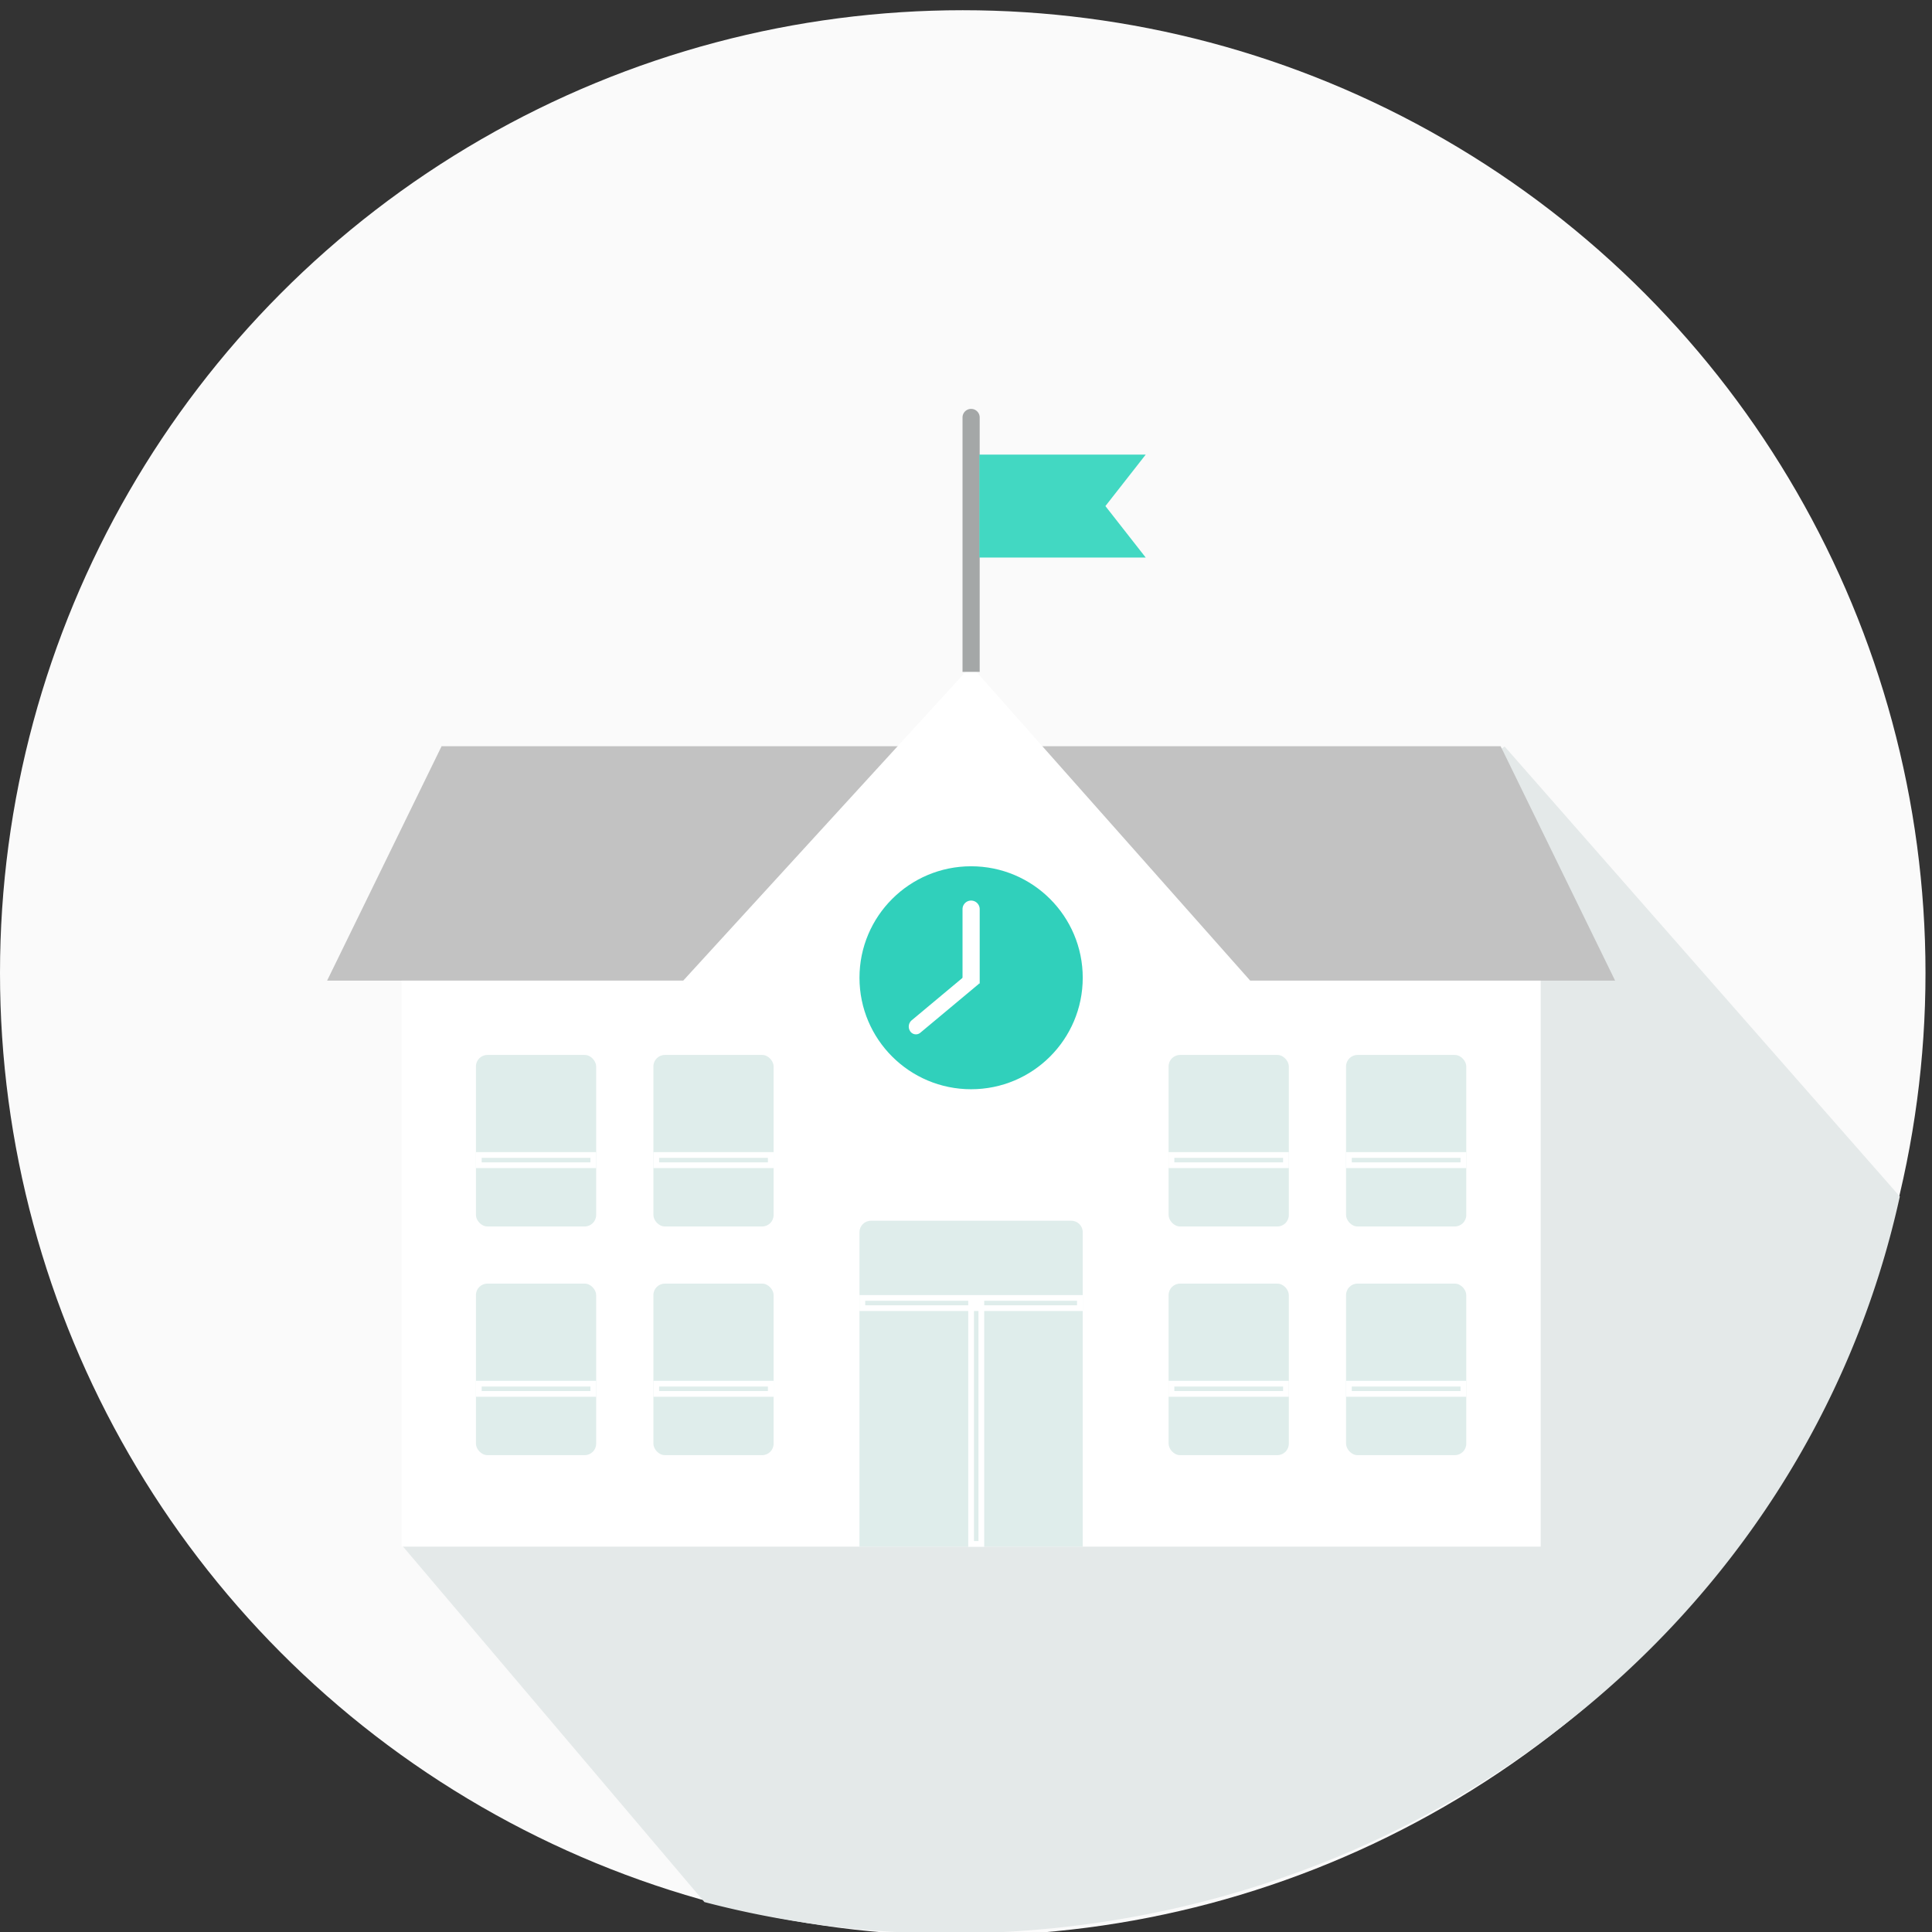<svg xmlns="http://www.w3.org/2000/svg" width="189" height="189" viewBox="0 0 189 189">
    <rect x="0" y="0" width="189" height="189" fill="#333333" stroke="none"/>
    <g fill="none" fill-rule="nonzero">
        <circle cx="94.182" cy="95.182" r="94.182" fill="#FAFAFA"/>
        <path fill="#E4E9E9" d="M68.912 186.072l-29.544-34.845 107.82-78.204 38.664 44.027c-9.251 42.057-47.756 72.09-93.005 72.09a94.333 94.333 0 0 1-23.935-3.068z"/>
        <g transform="translate(32 40)">
            <path fill="#C2C2C2" d="M11.2 32.998h103.6L126 55.93H0z"/>
            <path fill="#FFF" d="M7.28 55.93h27.558L63 25.14l27.3 30.79h28.42v55.37H7.28z"/>
            <path fill="#A4A7A7" d="M63 0a.84.84 0 0 1 .84.84v24.888h-1.68V.84A.84.84 0 0 1 63 0z"/>
            <path fill="#42D8C2" d="M63.806 4.474H80.08l-3.943 5.034 3.943 5.034H63.806z"/>
            <ellipse cx="63" cy="55.65" fill="#30D0BB" rx="10.92" ry="10.906"/>
            <path fill="#FFF" d="M63 48.1a.84.84 0 0 1 .84.84v7.279h-1.68v-7.28a.84.84 0 0 1 .84-.84z"/>
            <path fill="#FFF" d="M57.046 60.89a.81.81 0 0 1 .139-1.077l5.747-4.798.846 1.216-5.747 4.798a.668.668 0 0 1-.985-.139z"/>
            <rect width="11.76" height="16.779" x="14.56" y="63.201" fill="#DFEDEB" rx="1.12"/>
            <rect width="11.76" height="16.779" x="82.32" y="63.201" fill="#DFEDEB" rx="1.12"/>
            <rect width="11.76" height="16.779" x="14.56" y="85.572" fill="#DFEDEB" rx="1.12"/>
            <rect width="11.76" height="16.779" x="82.32" y="85.572" fill="#DFEDEB" rx="1.12"/>
            <rect width="11.76" height="16.779" x="31.92" y="63.201" fill="#DFEDEB" rx="1.12"/>
            <path fill="#DFEDEB" d="M53.2 79.42h19.6c.619 0 1.12.502 1.12 1.12v30.76H52.08V80.54c0-.618.501-1.12 1.12-1.12z"/>
            <rect width="11.76" height="16.779" x="99.68" y="63.201" fill="#DFEDEB" rx="1.12"/>
            <rect width="11.76" height="16.779" x="31.92" y="85.572" fill="#DFEDEB" rx="1.12"/>
            <rect width="11.76" height="16.779" x="99.68" y="85.572" fill="#DFEDEB" rx="1.12"/>
            <path stroke="#FFF" stroke-width=".56" d="M14.84 72.989h11.2v1h-11.2zM82.6 72.989h11.2v1H82.6zM14.84 95.36h11.2v1h-11.2zM82.6 95.36h11.2v1H82.6zM32.2 72.989h11.2v1H32.2zM52.36 86.971h21.28v1H52.36z"/>
            <path stroke="#FFF" stroke-width=".56" d="M63 111.035v-23.52h1v23.52zM99.96 72.989h11.2v1h-11.2zM32.2 95.36h11.2v1H32.2zM99.96 95.36h11.2v1h-11.2z"/>
        </g>
    </g>
</svg>
